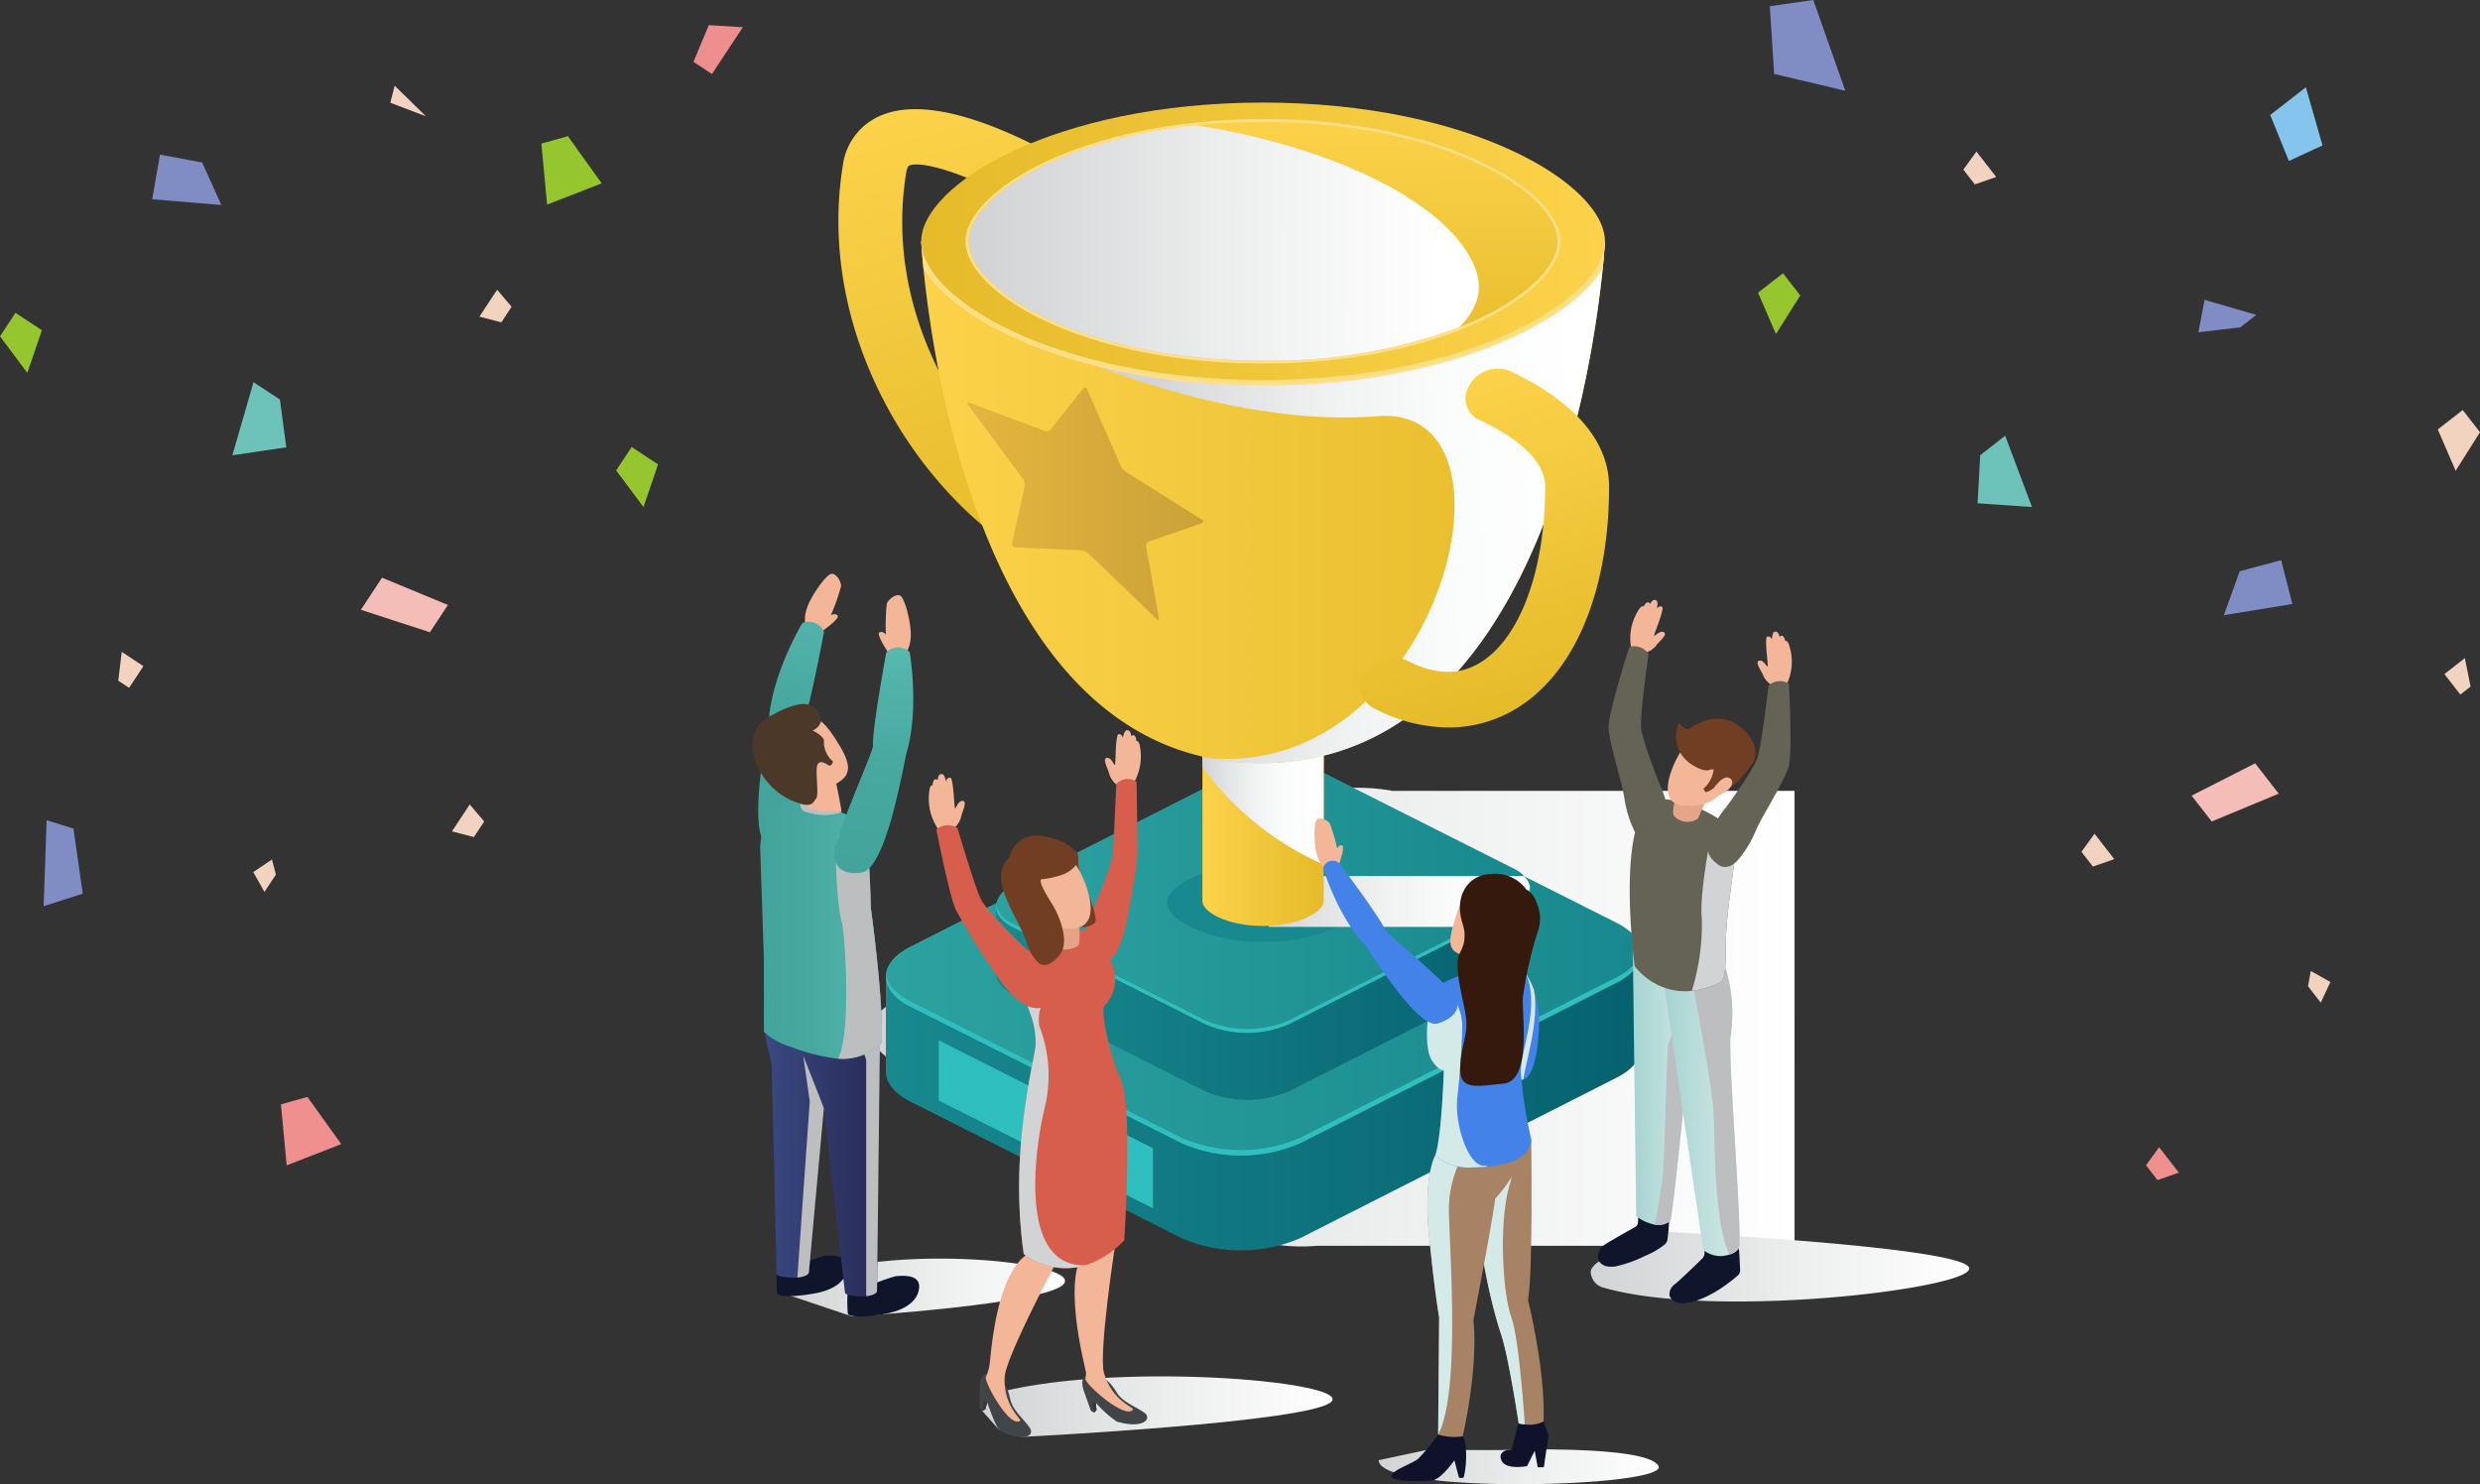 <svg xmlns="http://www.w3.org/2000/svg" xmlns:xlink="http://www.w3.org/1999/xlink" width="312.316" height="186.917" viewBox="0 0 312.316 186.917"><rect x="0" y="0" width="312.316" height="186.917" fill="#333333" stroke="none"/><defs><style>.cls-1{isolation:isolate;}.cls-10,.cls-13,.cls-15,.cls-19,.cls-2,.cls-24,.cls-27,.cls-31,.cls-37,.cls-39,.cls-42,.cls-45{mix-blend-mode:multiply;}.cls-2{fill:url(#linear-gradient);}.cls-3{fill:url(#linear-gradient-2);}.cls-4{fill:url(#linear-gradient-3);}.cls-5{fill:#30bfbf;}.cls-6{fill:url(#linear-gradient-4);}.cls-7{fill:url(#linear-gradient-5);}.cls-8{fill:url(#linear-gradient-6);}.cls-9{fill:#18898e;}.cls-10{fill:url(#linear-gradient-7);}.cls-11{fill:url(#linear-gradient-8);}.cls-12{fill:url(#linear-gradient-9);}.cls-13{fill:url(#linear-gradient-10);}.cls-14{fill:url(#linear-gradient-11);}.cls-15{fill:url(#linear-gradient-12);}.cls-16{fill:#ffdf85;}.cls-17{fill:url(#linear-gradient-13);}.cls-18{fill:url(#linear-gradient-14);}.cls-19{fill:url(#linear-gradient-15);}.cls-20{fill:url(#linear-gradient-16);}.cls-21{fill:url(#linear-gradient-17);}.cls-22{fill:#f3b698;}.cls-23{fill:url(#linear-gradient-18);}.cls-24{fill:url(#linear-gradient-19);}.cls-25{fill:#0f152b;}.cls-26{fill:url(#linear-gradient-20);}.cls-27{fill:#bcbec0;}.cls-28{fill:url(#linear-gradient-21);}.cls-29{fill:#4c3829;}.cls-30{fill:url(#linear-gradient-22);}.cls-31{fill:url(#linear-gradient-23);}.cls-32{fill:#424547;}.cls-33{fill:#393939;}.cls-34{fill:#d75d4c;}.cls-35{fill:#713d23;}.cls-36{fill:#e5a488;}.cls-37{fill:#d1d3d4;}.cls-38{fill:#656356;}.cls-39{fill:url(#linear-gradient-24);}.cls-40{fill:url(#linear-gradient-25);}.cls-41{fill:url(#linear-gradient-26);}.cls-42{fill:url(#linear-gradient-27);}.cls-43{fill:#10122b;}.cls-44{fill:#a78264;}.cls-45{fill:#d3eae9;}.cls-46{fill:#4382e9;}.cls-47{fill:#35190d;}.cls-48{fill:#808cc4;}.cls-49{fill:#6dc3ba;}.cls-50{fill:#85c4ec;}.cls-51{fill:#f5bdb7;}.cls-52{fill:#96c62e;}.cls-53{fill:#f1d3bf;}.cls-54{fill:#ef908f;}.cls-55{fill:#ef8e8f;}</style><linearGradient id="linear-gradient" x1="109.527" y1="128.081" x2="225.995" y2="128.081" gradientUnits="userSpaceOnUse"><stop offset="0" stop-color="#d1d3d4"/><stop offset="0.57" stop-color="#eeefef"/><stop offset="1" stop-color="#fff"/></linearGradient><linearGradient id="linear-gradient-2" x1="111.848" y1="723.07" x2="143.617" y2="759.753" gradientTransform="matrix(1, 0.577, 0, 1, 0, -773.435)" gradientUnits="userSpaceOnUse"><stop offset="0" stop-color="#fcd24a"/><stop offset="1" stop-color="#e5bb2a"/></linearGradient><linearGradient id="linear-gradient-3" x1="111.561" y1="129.03" x2="206.67" y2="129.03" gradientUnits="userSpaceOnUse"><stop offset="0" stop-color="#18898e"/><stop offset="1" stop-color="#06616f"/></linearGradient><linearGradient id="linear-gradient-4" x1="111.591" y1="121.17" x2="206.638" y2="121.17" gradientUnits="userSpaceOnUse"><stop offset="0" stop-color="#2ca2a0"/><stop offset="1" stop-color="#18898e"/></linearGradient><linearGradient id="linear-gradient-5" x1="125.422" y1="118.402" x2="192.707" y2="118.402" xlink:href="#linear-gradient-3"/><linearGradient id="linear-gradient-6" x1="125.445" y1="112.84" x2="192.681" y2="112.84" xlink:href="#linear-gradient-4"/><linearGradient id="linear-gradient-7" x1="159.401" y1="113.528" x2="195.317" y2="113.528" gradientUnits="userSpaceOnUse"><stop offset="0" stop-color="#d1d3d4"/><stop offset="0.141" stop-color="#dedfe0"/><stop offset="0.411" stop-color="#f0f1f1"/><stop offset="0.692" stop-color="#fbfcfc"/><stop offset="1" stop-color="#fff"/></linearGradient><linearGradient id="linear-gradient-8" x1="151.425" y1="102.425" x2="166.699" y2="102.425" gradientTransform="matrix(1, 0, 0, 1, 0, 0)" xlink:href="#linear-gradient-2"/><linearGradient id="linear-gradient-9" x1="151.425" y1="88.237" x2="166.704" y2="88.237" gradientUnits="userSpaceOnUse"><stop offset="0" stop-color="#e5bb2a"/><stop offset="1" stop-color="#fcd24a"/></linearGradient><linearGradient id="linear-gradient-10" x1="151.425" y1="98.558" x2="166.699" y2="98.558" xlink:href="#linear-gradient-7"/><linearGradient id="linear-gradient-11" x1="116.012" y1="63.247" x2="202.113" y2="63.247" gradientTransform="matrix(1, 0, 0, 1, 0, 0)" xlink:href="#linear-gradient-2"/><linearGradient id="linear-gradient-12" x1="145.149" y1="63.402" x2="200.654" y2="60.788" xlink:href="#linear-gradient-7"/><linearGradient id="linear-gradient-13" x1="116.016" y1="30.387" x2="202.113" y2="30.387" xlink:href="#linear-gradient-9"/><linearGradient id="linear-gradient-14" x1="158.954" y1="14.751" x2="159.188" y2="48.558" gradientTransform="matrix(1, 0, 0, 1, 0, 0)" xlink:href="#linear-gradient-2"/><linearGradient id="linear-gradient-15" x1="123.323" y1="30.527" x2="181.134" y2="30.661" xlink:href="#linear-gradient"/><linearGradient id="linear-gradient-16" x1="174.099" y1="723.361" x2="195.994" y2="748.644" xlink:href="#linear-gradient-2"/><linearGradient id="linear-gradient-17" x1="121.8" y1="700.099" x2="151.525" y2="700.099" gradientTransform="matrix(1, 0.577, 0, 1, 0, -717.582)" gradientUnits="userSpaceOnUse"><stop offset="0" stop-color="#e5b53e"/><stop offset="1" stop-color="#caa239"/></linearGradient><linearGradient id="linear-gradient-18" x1="-4596.75" y1="8761.162" x2="-4567.864" y2="8761.162" gradientTransform="matrix(-0.256, 0.967, -0.967, -0.256, 7399.574, 6761.34)" gradientUnits="userSpaceOnUse"><stop offset="0" stop-color="#58bab1"/><stop offset="0.172" stop-color="#51b3aa"/><stop offset="0.566" stop-color="#46a89f"/><stop offset="1" stop-color="#42a49b"/></linearGradient><linearGradient id="linear-gradient-19" x1="-341.865" y1="162.146" x2="-289.385" y2="162.146" gradientTransform="translate(330.296) scale(0.678 1)" xlink:href="#linear-gradient"/><linearGradient id="linear-gradient-20" x1="56.247" y1="144.741" x2="70.895" y2="144.741" gradientTransform="translate(39.935)" gradientUnits="userSpaceOnUse"><stop offset="0" stop-color="#3a4983"/><stop offset="1" stop-color="#282a55"/></linearGradient><linearGradient id="linear-gradient-21" x1="2524.359" y1="116.934" x2="2539.69" y2="116.934" gradientTransform="matrix(-1, 0, 0, 1, 2635.418, 0)" xlink:href="#linear-gradient-18"/><linearGradient id="linear-gradient-22" x1="-4939.414" y1="4165.09" x2="-4910.526" y2="4165.09" gradientTransform="matrix(-0.109, 0.994, 0.994, 0.109, -4567.547, 4536.336)" xlink:href="#linear-gradient-18"/><linearGradient id="linear-gradient-23" x1="174.763" y1="177.146" x2="218.892" y2="177.146" gradientTransform="translate(-51.076)" xlink:href="#linear-gradient"/><linearGradient id="linear-gradient-24" x1="9.061" y1="10686.02" x2="68.611" y2="10686.02" gradientTransform="matrix(0.801, 0, 0, -1, 193.066, 10845.545)" xlink:href="#linear-gradient"/><linearGradient id="linear-gradient-25" x1="2518.454" y1="136.895" x2="2525.943" y2="136.895" gradientTransform="matrix(-1, 0, 0, 1, 2731.569, 0)" gradientUnits="userSpaceOnUse"><stop offset="0" stop-color="#d2e9e6"/><stop offset="1" stop-color="#a6d3d1"/></linearGradient><linearGradient id="linear-gradient-26" x1="2512.495" y1="139.985" x2="2522.067" y2="139.985" xlink:href="#linear-gradient-25"/><linearGradient id="linear-gradient-27" x1="255.554" y1="10687.935" x2="290.827" y2="10687.935" gradientTransform="matrix(1, 0, 0, -1, -81.932, 10872.66)" xlink:href="#linear-gradient"/></defs><title>work-2-sectkon2-image01</title><g class="cls-1"><g id="レイヤー_2" data-name="レイヤー 2"><g id="design"><path class="cls-2" d="M175.388,99.603c-4.579-.834-9.899-.335-13.564,1.511l-48.545,24.613c-2.317,1.171-3.565,2.665-3.752,4.194.187,1.52,1.435,3.024,3.752,4.184l41.598,20.946a21.967,21.967,0,0,0,10.97,1.837h60.148V99.603Z"/><path class="cls-3" d="M133.644,71.933a4.433,4.433,0,0,1-2.007-.472c-15.292-7.699-29.011-28.748-25.496-50.644a7.917,7.917,0,0,1,5.255-6.449c8.144-2.968,22.214,5.531,26.332,8.206a3.223,3.223,0,0,1,.823,4.91,4.424,4.424,0,0,1-5.632.719c-7.271-4.716-16.053-8.222-18.422-7.358-.17.063-.321.533-.387.944-3.316,20.67,10.898,38.233,21.551,43.597a3.276,3.276,0,0,1,1.471,4.794A4.165,4.165,0,0,1,133.644,71.933Z"/><path class="cls-4" d="M206.67,131.954v-11.94l-1.803.103a8.795,8.795,0,0,0-1.303-.797L169.469,102.152a18.776,18.776,0,0,0-15.011,0l-39.787,20.18a9.448,9.448,0,0,0-.951.555l-2.159.121.004,11.914a.646.646,0,0,0,.004.088v.103l.006-.002c.07,1.319,1.097,2.624,3.096,3.636l34.093,17.163a18.792,18.792,0,0,0,15.01,0l39.79-20.179c1.974-.993,2.998-2.283,3.091-3.584l.015-.002Z"/><path class="cls-5" d="M203.563,123.782,163.777,143.963a18.773,18.773,0,0,1-15.009,0l-34.099-17.168c-2.245-1.126-3.265-2.64-3.077-4.118.154-1.253,1.178-2.478,3.077-3.439l39.795-20.175a18.779,18.779,0,0,1,15.008,0l34.092,17.161c1.898.958,2.918,2.181,3.074,3.437C206.829,121.142,205.808,122.655,203.563,123.782Z"/><path class="cls-6" d="M206.638,119.661c-.156,1.246-1.176,2.479-3.074,3.429L163.777,143.276a18.782,18.782,0,0,1-15.009,0l-34.099-17.17c-1.899-.951-2.923-2.182-3.077-3.429.154-1.253,1.178-2.478,3.077-3.439l39.795-20.175a18.779,18.779,0,0,1,15.008,0l34.092,17.161C205.461,117.182,206.481,118.406,206.638,119.661Z"/><path class="cls-7" d="M192.707,120.471h0V112.024l-1.276.071a6.237,6.237,0,0,0-.923-.563L166.388,99.386a13.289,13.289,0,0,0-10.618,0l-28.148,14.276a6.581,6.581,0,0,0-.673.394l-1.527.086.002,8.429a.491.491,0,0,0,.003.063v.07h.005c.049.934.777,1.856,2.19,2.573l24.12,12.141a13.289,13.289,0,0,0,10.618,0l28.148-14.275c1.398-.704,2.121-1.615,2.187-2.535l.012-.002Z"/><path class="cls-5" d="M190.508,114.689,162.363,128.967a13.279,13.279,0,0,1-10.618,0L127.62,116.822c-1.588-.797-2.31-1.868-2.175-2.914a3.477,3.477,0,0,1,2.175-2.433l28.153-14.273a13.289,13.289,0,0,1,10.618,0l24.117,12.141a3.471,3.471,0,0,1,2.176,2.431C192.821,112.821,192.098,113.892,190.508,114.689Z"/><path class="cls-8" d="M192.681,111.777a3.466,3.466,0,0,1-2.173,2.421l-4.99,2.534L162.363,128.481a13.301,13.301,0,0,1-10.616,0l-24.129-12.149a3.459,3.459,0,0,1-2.173-2.422,3.466,3.466,0,0,1,2.173-2.435l28.153-14.275a13.304,13.304,0,0,1,10.617,0l24.12,12.142a5.317,5.317,0,0,1,1.402.983A2.45,2.45,0,0,1,192.681,111.777Z"/><path class="cls-9" d="M171.258,113.681c0,.904-.95,1.981-2.656,2.904a12.501,12.501,0,0,1-1.394.643,22.281,22.281,0,0,1-8.09,1.381,20.552,20.552,0,0,1-9.492-2.023c-1.71-.923-2.653-2.005-2.653-2.904,0-1.744,3.58-4.176,9.392-4.783a26.299,26.299,0,0,1,2.753-.141C166.528,108.758,171.258,111.675,171.258,113.681Z"/><path class="cls-10" d="M192.681,111.777a3.466,3.466,0,0,1-2.173,2.421l-4.99,2.534H159.795v-6.406h32.114A2.45,2.45,0,0,1,192.681,111.777Z"/><polygon class="cls-5" points="145.194 152.171 118.216 138.589 118.216 131.02 145.194 144.603 145.194 152.171"/><path class="cls-11" d="M166.699,88.238v25.273c0,1.263-2.968,3.103-7.637,3.103-4.66,0-7.637-1.839-7.637-3.103V88.238Z"/><path class="cls-12" d="M159.064,91.337c-4.663,0-7.64-1.836-7.64-3.099,0-1.265,2.977-3.101,7.64-3.101,4.662,0,7.64,1.836,7.64,3.101C166.704,89.501,163.726,91.337,159.064,91.337Z"/><path class="cls-13" d="M166.699,88.238v20.641a37.608,37.608,0,0,1-15.274-12.283V88.238Z"/><path class="cls-14" d="M202.113,30.387s-.064,1.262-.28,3.445c-1.369,13.488-8.629,61.985-42.771,62.274a32.59,32.59,0,0,1-6.793-.639c-28.37-5.762-34.72-49.029-35.976-61.641-.218-2.176-.282-3.439-.282-3.439Z"/><path class="cls-15" d="M202.113,30.387s-.064,1.262-.28,3.445c-1.369,13.488-8.629,61.985-42.771,62.274a32.59,32.59,0,0,1-6.793-.639c.024,0,.049.007.072.007,28.83,2.526,40.863-44.63,21.143-43.065-19.717,1.566-41.047-8.696-41.047-8.696l-1.005-7.959,5.859-5.367Z"/><path class="cls-16" d="M202.113,30.387s-.064,1.262-.28,3.445c-4.155,6.899-19.946,14.724-42.771,14.724-22.832,0-38.624-7.825-42.768-14.73-.218-2.176-.282-3.439-.282-3.439Z"/><path class="cls-17" d="M159.066,47.858c-26.284,0-43.05-10.347-43.05-17.471,0-7.123,16.766-17.47,43.05-17.47,26.279,0,43.047,10.347,43.047,17.47C202.113,37.511,185.345,47.858,159.066,47.858Z"/><path class="cls-16" d="M159.071,45.779c-15.295,0-24.858-3.909-29.197-6.239-5.19-2.793-8.289-6.216-8.289-9.158,0-6.273,14.603-15.385,37.486-15.385,22.873,0,37.469,9.113,37.469,15.385,0,2.928-3.104,6.352-8.3,9.158C183.914,41.87,174.375,45.779,159.071,45.779Z"/><path class="cls-18" d="M196.141,30.38c0,2.758-2.904,6.048-8.112,8.863a38.636,38.636,0,0,1-4.258,1.966,68.018,68.018,0,0,1-24.7,4.218c-12.523,0-22.544-2.723-28.982-6.183-5.225-2.815-8.104-6.118-8.104-8.863,0-5.329,10.929-12.76,28.675-14.606a80.326,80.326,0,0,1,8.412-.429C181.695,15.345,196.141,24.251,196.141,30.38Z"/><path class="cls-19" d="M183.771,41.208a68.018,68.018,0,0,1-24.7,4.218c-12.523,0-22.544-2.723-28.982-6.183-5.225-2.815-8.104-6.118-8.104-8.863,0-5.329,10.929-12.76,28.675-14.606,18.935,3.038,32.685,10.619,35.26,18.43C186.773,36.78,185.865,39.123,183.771,41.208Z"/><path class="cls-20" d="M182.385,91.617a20.295,20.295,0,0,1-9.113-2.297,3.278,3.278,0,0,1-1.474-4.794,4.363,4.363,0,0,1,5.498-1.286c3.224,1.625,6.004,1.804,8.5.546,5.342-2.688,8.794-11.52,8.794-22.501,0-3.69-4.421-6.566-8.13-8.327a2.986,2.986,0,0,1-1.33-4.545,4.063,4.063,0,0,1,5.18-1.619c10.189,4.843,12.328,10.554,12.328,14.491,0,13.855-4.792,24.539-12.818,28.58A16.418,16.418,0,0,1,182.385,91.617Z"/><path class="cls-21" d="M136.89,49l4.275,9.711a1.949,1.949,0,0,0,.64.724l9.553,6.019c.246.154.216.357-.064.454l-6.539,2.267a.617.617,0,0,0-.424.646l1.614,9.024c.047.26-.079.311-.282.117l-8.604-8.276a1.619,1.619,0,0,0-.911-.377l-8.248-.372a.42.42,0,0,1-.444-.492l1.581-7.235a1.23,1.23,0,0,0-.195-.867l-6.963-9.422c-.164-.222-.07-.316.206-.212l9.437,3.556a.751.751,0,0,0,.81-.203l4.051-5.115C136.555,48.732,136.781,48.754,136.89,49Z"/><path class="cls-22" d="M103.613,79.437s2.189-1.537,1.875-1.91c-.32-.371-.851-.05-.851-.05a26.907,26.907,0,0,0,1.285-3.662c.01-.575-.626-1.677-1.261-1.541-.637.134-2.473,2.699-2.982,4.156a4.499,4.499,0,0,0-.242,2.429S103.011,79.882,103.613,79.437Z"/><path class="cls-23" d="M96.761,106.571s3.199,2.036,4.11-1.4c.552-2.076-.013-13.562.221-14.007.763-1.404,2.68-11.56,2.68-11.56a2.06,2.06,0,0,0-2.736-1.134s-3.695,6.16-4.188,11.935C96.745,91.695,93.891,105.134,96.761,106.571Z"/><path class="cls-24" d="M107.309,165.789s25.127-1.568,26.726-4.183c1.595-2.615-19.121-4.695-29.976-1.434l-5.514,2.671Z"/><path class="cls-25" d="M109.01,162.172a21.335,21.335,0,0,1,3.753-1.445c.955-.099,3.062-.237,2.991,1.359-.068,1.596-1.577,2.87-4.158,3.348-2.585.474-4.691.474-4.828,0a18.078,18.078,0,0,1-.026-2.649Z"/><path class="cls-25" d="M100.103,159.607a20.14,20.14,0,0,1,3.662-1.435c.952-.1,3.026-.204,2.959,1.393-.072,1.601-1.458,2.826-4.041,3.305-2.58.477-4.69.477-4.824,0a17.573,17.573,0,0,1-.026-2.651Z"/><path class="cls-26" d="M110.83,129.653l-.381,32.901c0,.332-.586.607-1.366.675a2.625,2.625,0,0,1-.397.019c-.969,0-2.28-.113-2.28-.491L103.755,139.549l-1.887,20.655c0,.345-.621.622-1.453.676a2.131,2.131,0,0,1-.311.015c-.969,0-2.305-.113-2.305-.491l-.618-26.202a23.84,23.84,0,0,0-.555-2.51,17.151,17.151,0,0,1-.398-5.239c.228-.607,4.844.156,8.202.883,1.089.239,2.061.448,2.684.623.171.051.292.083.413.123A12.017,12.017,0,0,1,110.83,129.653Z"/><path class="cls-27" d="M103.755,139.549l-1.887,20.655c0,.345-.621.622-1.453.676l1.559-22.16-.815-5.762Z"/><path class="cls-27" d="M110.83,129.653l-.381,32.901c0,.332-.586.607-1.366.675V133.461l-1.97-5.501c.171.051.292.083.413.123A12.017,12.017,0,0,1,110.83,129.653Z"/><path class="cls-28" d="M95.729,106.767l.461,13.737.013,5.652v3.786a8.531,8.531,0,0,0,3.415,1.906,23.983,23.983,0,0,0,5.921,1.485c.193.01.384.01.576.01.088,0,.192,0,.294-.01a6.907,6.907,0,0,0,.742-.064c.256-.04.511-.091.754-.154a7.533,7.533,0,0,0,3.032-1.651c.037-.026.063-.05.088-.064.283-5.065-1.266-16.397-1.355-17.05,0,0-.064-2.941-.243-5.754v-.013a20.889,20.889,0,0,0-.626-4.914,23.803,23.803,0,0,0-2.815-1.354,31.658,31.658,0,0,0-5.077-1.791h-.05C100.307,100.613,96.022,100.781,95.729,106.767Z"/><path class="cls-27" d="M105.538,133.333c.193.01.384.01.576.01h.294a6.04,6.04,0,0,0,.742-.074c.256-.04.511-.091.754-.154a7.533,7.533,0,0,0,3.032-1.651c.037-.026.063-.05.088-.064.283-5.065-1.266-16.397-1.355-17.05,0,0-.064-2.941-.243-5.754v-.013c-1.138-1.677-2.698-3.749-3.466-3.71-1.292.064-.434,9.862.026,11.153C106.37,117.114,107.29,129.891,105.538,133.333Z"/><path class="cls-27" d="M105.988,102.312a7.341,7.341,0,0,1-4.777-.155c-.722-.465-.358-1.628-.358-1.628A27.962,27.962,0,0,1,105.988,102.312Z"/><path class="cls-22" d="M102.984,90.7l-.338.333c-.033-.105-.06-.183-.06-.183l-3.071,1.335,1.195,7.632.834,1.698c1.002.788,4.312.74,4.412.723.099-.013-.585-3.275-.636-3.525l-.003-.015c1.569-.898,2.091-1.949.543-4.588C103.708,90.439,102.984,90.7,102.984,90.7Z"/><path class="cls-29" d="M104.917,95.918s-.216.618-.517.479c-.297-.136-1.029-.74-1.416-.169-.387.57.177,3.818-.178,4.281-.358.46-.47,1.076-1.757.776a8.543,8.543,0,0,1-5.414-4.304c-1.771-3.088-.667-5.611.965-6.571,5.042-2.958,6.046-1.497,6.617-.397.678,1.322-.868,1.981-.868,1.981s1.344.686,1.413,1.235A3.253,3.253,0,0,0,104.917,95.918Z"/><path class="cls-22" d="M111.811,82.103s-1.49-2.222-1.062-2.454c.433-.233.812.256.812.256a27.079,27.079,0,0,1,.115-3.878c.197-.539,1.189-1.34,1.732-.987.548.356,1.337,3.41,1.29,4.951a4.481,4.481,0,0,1-.648,2.355S112.21,82.734,111.811,82.103Z"/><path class="cls-30" d="M108.451,109.886s-3.718.75-3.333-2.784c.232-2.138,4.887-12.653,4.829-13.151-.207-1.583,1.655-11.75,1.655-11.75a2.056,2.056,0,0,1,2.96-.075s1.233,7.077-.383,12.643C113.814,96.008,111.646,109.576,108.451,109.886Z"/><path class="cls-22" d="M140.634,98.831a2.729,2.729,0,0,1-.92-1.283c-.138-.673-.948-1.995-.33-2.103s.95,1.12,1.037.845c.091-.271.032-3.798.453-3.835.422-.037.541.46.541.46s.138-.928.493-.955c.358-.024.525.311.541.744,0,0,.557-.517.671.649,0,0,.293-.186.433.626a6.818,6.818,0,0,1-.962,4.952S140.94,99.159,140.634,98.831Z"/><path class="cls-31" d="M128.794,180.954s36.535-1.83,38.894-4.451c2.358-2.617-28.378-5.17-43.122-.82l-.879,1.988,2.144,2.41Z"/><path class="cls-32" d="M140.637,179.033a14.68,14.68,0,0,1-2.62-2.354l.069.924-.311.296h-.005l-.392-.227-.856-2.414c-.722-2.054.534-2.058.534-2.058s1.898-.667,3.556,2.134c.755,1.272,2.58,1.87,3.533,2.601C145.092,178.661,144.008,180.005,140.637,179.033Z"/><path class="cls-22" d="M140.357,157.303s-2.025,13.255-1.321,15.643c1.052,3.57,3.85,4.294,3.653,4.564-.979,1.337-6.051-3.227-5.99-3.837.088-.92.045-.362.072-.756s-3.557-12.939.476-16.17Z"/><polygon class="cls-33" points="138.017 176.68 138.086 177.604 137.775 177.899 137.472 176.624 138.017 176.68"/><path class="cls-32" d="M126.005,180.239c-.568-.279-1.677-3.638-1.677-3.638l-.243.895-.394.174h-.004l-.294-.346-.006-2.558c0-2.18,1.185-1.765,1.185-1.765s2.013,0,2.648,3.193c.291,1.451,1.814,2.615,2.47,3.623C130.345,180.816,128.936,181.672,126.005,180.239Z"/><path class="cls-22" d="M132.959,159.097s-6.307,11.831-6.434,14.32c-.191,3.721,2.211,5.324,1.934,5.514-1.369.941-4.564-4.975-4.303-5.532a5.502,5.502,0,0,0,.466-1.573c.156-.64.71-12.573,5.586-14.284Z"/><path class="cls-34" d="M140.578,98.721a1.955,1.955,0,0,1,2.557-.255s.079,4.518.102,7.274c.003.677.005,1.256.003,1.623a35.318,35.318,0,0,1-.508,4.046c-.285,1.67-.606,3.357-.76,4.184-.033.157-.064.314-.099.502-.003.013-.006.015-.006.015a16.695,16.695,0,0,1-.873,2.978,7.179,7.179,0,0,1-.387.768,2.314,2.314,0,0,1-1.556,1.291,1.133,1.133,0,0,1-.653-.06,1.07,1.07,0,0,1-.122-.056,2.215,2.215,0,0,1-.339-.178c-.01-.009-.019-.017-.027-.017a2.361,2.361,0,0,1-.445-.369l-.019-.018a2.438,2.438,0,0,1-.518-.877c-.644-1.837.466-4.569,1.01-5.707.018-.051,2.049-4.841,2.187-6.309C140.264,106.081,140.578,98.721,140.578,98.721Z"/><path class="cls-34" d="M141.584,156.193a11.875,11.875,0,0,1-4.851,3.141,8.674,8.674,0,0,1-7.809-1.413c-1.796-12.593,1.108-23.381,1.487-26.218a10.856,10.856,0,0,0-.714-4.22c-.178-.552-.372-1.108-.567-1.64-.552-1.486-1.115-2.817-1.33-3.565a3.171,3.171,0,0,1-.083-.379c-.152-1.262,4.254-3.896,4.254-3.896a22.499,22.499,0,0,1,5.537-.918c1.59-.095,1.656,2.029,2.694,4.797a4.707,4.707,0,0,1-1.176,4.839c-.343.829.625,5.952,2.146,9.273C142.692,139.316,141.584,156.193,141.584,156.193Z"/><path class="cls-35" d="M135.934,109.643s2.518,5.945,1.957,6.545a2.309,2.309,0,0,1-2.843.16c-.957-.678-2.702-2.544-2.569-3.609.131-1.069,3.246-5.332,3.28-5.019A6.917,6.917,0,0,0,135.934,109.643Z"/><path class="cls-36" d="M135.924,116.854a9.52,9.52,0,0,1-.045,2.086c-.394.736-2.981,1.032-3.796-.171l-.411-3.764Z"/><path class="cls-22" d="M130.044,106.257c1.695-.535,4.857.962,6.241,4.074,1.739,3.913,1.448,6.725-1.573,6.607-2.171-.088-4.524-.309-6.88-5.323A4.105,4.105,0,0,1,130.044,106.257Z"/><path class="cls-35" d="M132.178,105.472a6.941,6.941,0,0,1,3.302,1.714c.603.674.45,1.968-1.434,2.875a10.914,10.914,0,0,1-2.85.663c-.614.107.887,2.471,1.276,3.085.833,1.313,2.355,4.778.964,6.46-1.391,1.678-2.921,2.111-4.143-1.554-1.103-3.3-5.043-8.116-2.231-10.654C127.062,108.06,127.826,104.257,132.178,105.472Z"/><path class="cls-37" d="M131.606,139.332a17.174,17.174,0,0,0-.722-10.119,5.168,5.168,0,0,1,.337-2.799v-.996a3.59,3.59,0,0,0-2.2-3.778,1.731,1.731,0,0,0-1.308.463c.317,1.088,1.317,3.337,2.038,5.588l.006-.017a10.439,10.439,0,0,1,.655,4.029c-.379,2.836-3.283,13.625-1.487,26.218a8.674,8.674,0,0,0,7.809,1.413C128.075,159.662,130.36,144.313,131.606,139.332Z"/><polygon class="cls-33" points="124.328 176.601 124.085 177.496 123.691 177.67 123.828 176.37 124.328 176.601"/><path class="cls-22" d="M120.135,104.295a2.729,2.729,0,0,0,.874-1.313c.11-.682.869-2.032.248-2.117s-.905,1.153-1.002.886c-.101-.269-.175-3.796-.596-3.815-.422-.023-.522.477-.522.477s-.171-.923-.527-.936c-.362-.01-.515.33-.512.761,0,0-.579-.495-.652.673,0,0-.296-.169-.406.644a6.808,6.808,0,0,0,1.144,4.911S119.843,104.633,120.135,104.295Z"/><path class="cls-34" d="M123.597,113.37c.777,1.439,4.906,5.445,4.947,5.482,1.414,1.274,5.356,5.422,2.83,7.923,0,0-1.098.712-2.967-.655a14.52,14.52,0,0,1-2.899-3.273h0l-.013-.018c-.117-.169-.22-.323-.316-.47a87.668,87.668,0,0,1-4.842-7.839c-.825-1.922-2.419-10.054-2.419-10.054a2.258,2.258,0,0,1,2.656-.202S122.818,111.926,123.597,113.37Z"/><path class="cls-22" d="M207.204,82.2a2.645,2.645,0,0,0,1.288-.809c.367-.556,1.569-1.442,1.057-1.763-.511-.32-1.252.655-1.234.381.019-.276,1.352-3.408.988-3.593-.362-.187-.649.216-.649.216s.215-.883-.093-1.033c-.312-.154-.582.086-.751.466,0,0-.312-.664-.84.334,0,0-.192-.268-.61.406a6.574,6.574,0,0,0-.939,4.77S206.812,82.382,207.204,82.2Z"/><path class="cls-38" d="M206.655,91.549c.115,1.574,2.159,6.732,2.178,6.781.742,1.68,2.675,6.132-.536,7.33,0,0-1.358.948-2.459-.993a14.002,14.002,0,0,1-1.256-4.025h0l-.004-.022c-.036-.193-.065-.371-.092-.538-.297-1.754-1.935-6.895-1.908-8.565.035-2.017,2.609-10.043,2.609-10.043a2.174,2.174,0,0,1,2.415.872S206.542,89.971,206.655,91.549Z"/><path class="cls-39" d="M209.937,155.143s35.646,1.791,37.948,4.354c2.3,2.561-31.743,6.868-46.127,2.615a2.149,2.149,0,0,1-1.436-1.945C200.394,158.125,209.937,155.143,209.937,155.143Z"/><path class="cls-25" d="M206.317,152.889l-.041,1.075a.744.744,0,0,1-.343.558c-.921.515-3.501,1.958-4.062,2.379a1.663,1.663,0,0,0-.472,1.997c.383.355.635.73,2.004.602a16.621,16.621,0,0,0,3.855-1.38,9.561,9.561,0,0,0,2.409-1.414,1.083,1.083,0,0,0,.325-.619,30.327,30.327,0,0,0,.239-4.62c-.141-.82-2.651.394-3.568.873A.722.722,0,0,0,206.317,152.889Z"/><path class="cls-40" d="M213.105,127.353c-.059,2.404-.346,4.654-.346,4.654s-2.102,21.483-2.428,21.759a2.398,2.398,0,0,1-1.985.453h-.004a5.88,5.88,0,0,1-2.291-1.046l-.425-33.646s4.622,1.03,6.453,2.271C212.996,122.413,213.162,124.956,213.105,127.353Z"/><path class="cls-27" d="M213.105,127.353c-.059,2.404-.346,4.654-.346,4.654s-2.102,21.483-2.428,21.759a2.398,2.398,0,0,1-1.985.453c.26-1.007.76-3.808.977-5.575.369-2.987.536-16.291.791-17.229a23.964,23.964,0,0,1,1.684-3.411S212.462,127.276,213.105,127.353Z"/><path class="cls-25" d="M214.657,157.4v.442a1.009,1.009,0,0,1-.269.64c-.762.744-2.918,2.836-3.49,3.264a1.562,1.562,0,0,0-.657,1.384,1.306,1.306,0,0,0,.422.608,2.031,2.031,0,0,0,1.542.367c1.357-.125,3.702-.942,6.67-3.497a.884.884,0,0,0,.268-.625c-.037-.92-.151-3.273-.289-4.1-.145-.847-2.893.471-3.86.965A.679.679,0,0,0,214.657,157.4Z"/><path class="cls-41" d="M218.988,157.193a1.967,1.967,0,0,1-1.208.796,3.371,3.371,0,0,1-3.282-.586l-4.997-33.777,5.322-1.253,2.442-.576a19.399,19.399,0,0,1,.671,8.728C217.603,133.312,219.489,155.884,218.988,157.193Z"/><path class="cls-27" d="M218.988,157.193a1.967,1.967,0,0,1-1.208.796c-2.026-4.338-1.801-14.949-1.998-17.961-.245-3.833-2.666-16.385-2.666-16.385l1.707-1.27,2.442-.576a19.399,19.399,0,0,1,.671,8.728C217.603,133.312,219.489,155.884,218.988,157.193Z"/><path class="cls-38" d="M205.618,119.533c.132,1.311.241,2.128.241,2.128a5.888,5.888,0,0,0,.818.914,8.045,8.045,0,0,0,1.78,1.299,6.225,6.225,0,0,0,.902.421,7.777,7.777,0,0,0,3.681.494h.013c.131-.013.252-.037.384-.047a11.415,11.415,0,0,0,3.128-.989c.013-.01.024-.01.035-.034.771-.433.699-2.358.747-4.739,0-.553.013-1.119.049-1.696.012-.194.023-.361.036-.543.216-2.873.722-5.979.985-8.311v-.013c.193-1.792.253-3.128-.047-3.536v-.013a6.651,6.651,0,0,0-1.407-1.359c-2.154-1.636-5.619-2.935-7.737-2.827C204.318,100.91,205.114,114.226,205.618,119.533Z"/><path class="cls-36" d="M211.034,100.39s-.525,1.812-.248,2.333a2.293,2.293,0,0,0,3.051.361l1.373-3.142Z"/><path class="cls-22" d="M217.043,92.057c-1.505-.566-4.438.637-5.84,3.383-1.765,3.454-1.634,6.014,1.099,6.053,1.97.028,4.112-.063,6.487-4.481A3.717,3.717,0,0,0,217.043,92.057Z"/><path class="cls-35" d="M217.868,90.776c-1.476-.65-3.584-.055-4.879.836-.288.146-.65.527-1.572-.559a4.185,4.185,0,0,0,1.623,5.221c1.238.805,1.977.854,2.415.618a1.909,1.909,0,0,0,.351,0,3.728,3.728,0,0,1-1.286,2.428l.215.413c.344.092,1.105-.502,1.105-.502l.613.861a10.197,10.197,0,0,0,4.064-3.76C221.848,94.961,220.702,92.031,217.868,90.776Z"/><path class="cls-22" d="M215.84,99.231s1.297-1.954,2.14-1.12c.844.838-1.67,2.785-2.314,1.665Z"/><path class="cls-37" d="M213.053,124.789c.131-.013.252-.037.384-.047a11.415,11.415,0,0,0,3.128-.989c.013-.01.024-.01.035-.034.771-.433.699-2.358.747-4.739,0-.553.013-1.119.049-1.696.012-.194.023-.361.036-.543.216-2.873.722-5.979.985-8.311v-.013c.193-1.792.253-3.128-.047-3.536v-.013a6.651,6.651,0,0,0-1.407-1.359l-1.842,3.562s-1.106,6.17-.805,8.563A28.265,28.265,0,0,1,213.053,124.789Z"/><path class="cls-22" d="M223.145,86.288a2.627,2.627,0,0,1-1.043-1.106c-.215-.632-1.157-1.792-.58-1.972.576-.182,1.047.947,1.098.68.05-.274-.448-3.64-.051-3.726.398-.09.573.371.573.371s.014-.906.352-.975c.341-.069.54.23.609.642,0,0,.47-.566.727.534,0,0,.255-.211.49.545a6.577,6.577,0,0,1-.294,4.853S223.478,86.562,223.145,86.288Z"/><path class="cls-38" d="M221.32,95.474c-.507,1.495-3.785,5.972-3.817,6.014-1.14,1.439-4.13,5.26-1.325,7.228,0,0,1.074,1.258,2.628-.342a13.919,13.919,0,0,0,2.228-3.579h0a.113.113,0,0,1,.01-.022c.083-.177.156-.343.224-.497.731-1.622,3.609-6.185,4.005-7.808.475-1.961.006-10.379.006-10.379a2.179,2.179,0,0,0-2.558.237S221.827,93.977,221.32,95.474Z"/><path class="cls-22" d="M168.672,108.731s.744-2.16.342-2.262c-.406-.099-.614.392-.614.392a23.173,23.173,0,0,0-.938-3.179c-.279-.404-1.272-.85-1.643-.436-.376.407-.365,3.105.012,4.367a3.824,3.824,0,0,0,1.046,1.805S168.478,109.339,168.672,108.731Z"/><path class="cls-42" d="M189.078,182.617s18.318-.707,19.775,1.998c1.454,2.702-35.231,3.678-35.231-.727l6.05-1.282Z"/><path class="cls-43" d="M194.383,179.023l.628,1.716-.589,4.042h-.774l-.378-2.067-.961,1.926s-2.589.495-3.177-.635c-.589-1.129.554-1.456,1.244-1.456l.895-3.576A6.946,6.946,0,0,1,194.383,179.023Z"/><path class="cls-44" d="M189.005,167.94c.973,2.827,2.248,11.331,2.248,11.331a6.896,6.896,0,0,0,.774.114,4.044,4.044,0,0,0,2.356-.36c.251-6.557-1.957-15.314-1.957-15.314.644-3.454.407-20.212.407-20.212a5.129,5.129,0,0,0-4.267.686c-2.327,1.175-2.149,5.022-2.295,8.295C186.059,157.086,188.04,165.113,189.005,167.94Z"/><path class="cls-45" d="M189.005,167.94c.973,2.827,2.248,11.331,2.248,11.331a6.896,6.896,0,0,0,.774.114c-.275-3.906-.883-11.238-1.697-13.489-1.125-3.119-1.596-12.205-.195-16.754a4.403,4.403,0,0,0-1.569-4.957c-2.327,1.175-2.149,5.022-2.295,8.295C186.059,157.086,188.04,165.113,189.005,167.94Z"/><path class="cls-43" d="M184.196,180.894s.287-.051.42,1.82a11.495,11.495,0,0,1-.28,3.338s-.426.188-.612,0l-.566-2.141s-1.647,2.352-2.751,2.518c-1.106.165-5.154.211-5.175-.517-.024-.727,2.564-1.554,3.362-2.199a24.309,24.309,0,0,0,2.516-3.045S183.705,180.507,184.196,180.894Z"/><path class="cls-44" d="M179.942,155.276c.694,7.304,1.295,10.614,1.295,10.614l-.125,14.763v.014a7.198,7.198,0,0,0,3.088.223s1.981-8.349,1.355-14.645c0,0,2.748-14.281,2.713-15.254,0,0,3.082-3.225,2.984-5.51-.058-1.337-3.639-1.112-6.598-.691-2.104.296-3.893.691-3.893.691S179.249,147.974,179.942,155.276Z"/><path class="cls-45" d="M179.942,155.276c.694,7.304,1.295,10.614,1.295,10.614l-.125,14.763c2.731-5.012,1.527-21.975,1.362-27.711a14.191,14.191,0,0,1,2.181-8.152c-2.104.296-3.893.691-3.893.691S179.249,147.974,179.942,155.276Z"/><path class="cls-46" d="M193.819,129.033c-.113,4.528-1.075,6.746-1.989,6.923a.43.43,0,0,1-.138.015,4.026,4.026,0,0,1-1.026-.202c-.122-.035-.242-.074-.365-.109-.227-.082-.453-.163-.662-.246-.535-.205-.948-.392-.948-.392l2.807-12.693.1-.435a5.459,5.459,0,0,1,.646.868,9.486,9.486,0,0,1,.937,1.943A12.203,12.203,0,0,1,193.819,129.033Z"/><path class="cls-45" d="M191.83,135.956a.43.43,0,0,1-.138.015,4.026,4.026,0,0,1-1.026-.202,1.658,1.658,0,0,1-.424-.58l2.002-12.427a9.486,9.486,0,0,1,.937,1.943C193.835,128.403,192.261,133.341,191.83,135.956Z"/><path class="cls-22" d="M186.574,110.55l.454.366c.024-.132.046-.232.046-.232l3.893,1.258-.548,9.43-1.234,2.661c-1.128,1.076-4.407.381-4.532.374a30.978,30.978,0,0,1,.028-3.836c.001-.004-.003-.01,0-.017-2.015-.905-2.746-.892-1.207-5.515C185.116,110.104,186.574,110.55,186.574,110.55Z"/><path class="cls-46" d="M181.823,134.779s-.234,8.172-1.061,10.703a6.276,6.276,0,0,0,4.229,1.559c.655-.023,1.487-.046,2.361-.127h.005c2.492-.242,5.327-.959,5.475-3.415a55.628,55.628,0,0,1-1.311-8.58c0-2.826,2.725-8.857.307-12.935-1.13-1.902-6.337.352-6.337.352s-3.632.963-4.645,2.21a4.403,4.403,0,0,0-.621,1.476c-.607,2.257-.81,6.114.099,7.528C181.185,134.889,181.823,134.779,181.823,134.779Z"/><path class="cls-45" d="M181.823,134.779s-.234,8.172-1.061,10.703a6.276,6.276,0,0,0,4.229,1.559c.655-.023,1.487-.046,2.361-.127a.706.706,0,0,0-.485-.115c-1.912.081-3.745-5.198-3.337-8.627.351-2.953.613-7.178.616-9.218a7.178,7.178,0,0,0-1.498-3.909l-2.422.977c-.607,2.257-.81,6.114.099,7.528C181.185,134.889,181.823,134.779,181.823,134.779Z"/><path class="cls-46" d="M181.136,128.869s3.635-1.033,1.992-3.59c-.992-1.541-8.565-7.801-8.707-8.2-.447-1.289-5.748-8.348-5.748-8.348a1.229,1.229,0,0,0-2.04.608s1.757,5.879,5.118,9.511C172.502,119.663,178.579,129.853,181.136,128.869Z"/><path class="cls-47" d="M184.651,128.467c-.16-2.116-1.768-6.72-.773-8.511.01-.024.024-.036.024-.059a4.539,4.539,0,0,0,.404-1.007,1.35,1.35,0,0,0,.056-.23,4.744,4.744,0,0,0,.027-1.537c-.061-.289-.131-.604-.233-.927-.986-3.087.484-6.025,3.641-6.14a4.84,4.84,0,0,1,4.395,1.931s.023.02.068.059a2.797,2.797,0,0,1,1.25,1.665.076.076,0,0,1,.023.046,4.724,4.724,0,0,1,.193,3.342,49.112,49.112,0,0,0-1.939,8.474c-.165,2.118,1.144,10.491-2.395,10.883-3.549.393-5.632.845-5.506-2.033.014-.142.014-.278.024-.406C184.084,131.462,184.802,130.477,184.651,128.467Z"/><polygon class="cls-48" points="284.147 39.652 277.63 37.759 276.848 41.848 282.127 41.224 284.147 39.652"/><polygon class="cls-48" points="287.27 70.539 288.687 76.067 280.057 77.476 282.056 71.942 287.27 70.539"/><polygon class="cls-49" points="252.518 54.878 255.897 63.853 249.045 63.381 249.376 57.322 252.518 54.878"/><polygon class="cls-50" points="290.387 10.988 292.481 18.311 288.247 20.278 285.898 14.48 290.387 10.988"/><polygon class="cls-51" points="283.998 96.132 286.97 99.953 278.526 103.454 275.996 100.201 283.998 96.132"/><polygon class="cls-52" points="224.54 34.412 221.397 36.856 223.649 42.066 226.715 37.208 224.54 34.412"/><polygon class="cls-53" points="310.141 51.636 306.998 54.08 309.25 59.29 312.316 54.432 310.141 51.636"/><polygon class="cls-53" points="293.481 123.668 291.004 122.28 290.658 124.207 292.264 126.273 293.481 123.668"/><polygon class="cls-53" points="310.413 82.882 307.832 84.89 309.841 87.472 311.131 86.468 310.413 82.882"/><polygon class="cls-54" points="271.905 144.477 274.396 147.679 271.701 148.614 270.255 146.755 271.905 144.477"/><polygon class="cls-53" points="263.773 104.996 266.263 108.197 263.568 109.133 262.122 107.274 263.773 104.996"/><polygon class="cls-53" points="248.901 19.086 251.391 22.287 248.697 23.223 247.251 21.364 248.901 19.086"/><polygon class="cls-48" points="228.358 0 232.391 11.437 223.424 9.308 222.878 0.781 228.358 0"/><polygon class="cls-54" points="35.377 139.077 36.102 146.763 42.975 144.085 38.717 138.144 35.377 139.077"/><polygon class="cls-52" points="68.176 18.08 68.9 25.765 75.774 23.087 71.515 17.147 68.176 18.08"/><polygon class="cls-48" points="20.148 19.471 19.168 25.093 27.882 25.822 25.455 20.462 20.148 19.471"/><polygon class="cls-49" points="31.926 48.127 29.26 57.339 36.054 56.332 35.25 50.317 31.926 48.127"/><polygon class="cls-55" points="89.262 3.165 87.33 7.789 89.661 9.325 93.549 3.426 89.262 3.165"/><polygon class="cls-51" points="48.111 72.754 45.447 76.796 54.139 79.626 56.407 76.185 48.111 72.754"/><polygon class="cls-52" points="1.95 39.396 5.273 41.587 3.437 46.957 0 42.354 1.95 39.396"/><polygon class="cls-52" points="79.547 56.292 82.87 58.482 81.034 63.853 77.597 59.25 79.547 56.292"/><polygon class="cls-53" points="49.705 10.798 49.147 12.937 53.64 14.645 49.705 10.798"/><polygon class="cls-53" points="31.889 109.825 34.25 108.246 34.746 110.14 33.306 112.325 31.889 109.825"/><polygon class="cls-53" points="15.331 82.097 18.061 83.896 16.261 86.628 14.896 85.728 15.331 82.097"/><polygon class="cls-53" points="59.152 101.312 56.92 104.699 59.68 105.421 60.976 103.454 59.152 101.312"/><polygon class="cls-53" points="62.606 36.489 60.374 39.875 63.133 40.597 64.429 38.631 62.606 36.489"/><polygon class="cls-48" points="5.871 103.296 5.494 114.122 10.423 112.545 9.249 104.343 5.871 103.296"/></g></g></g></svg>